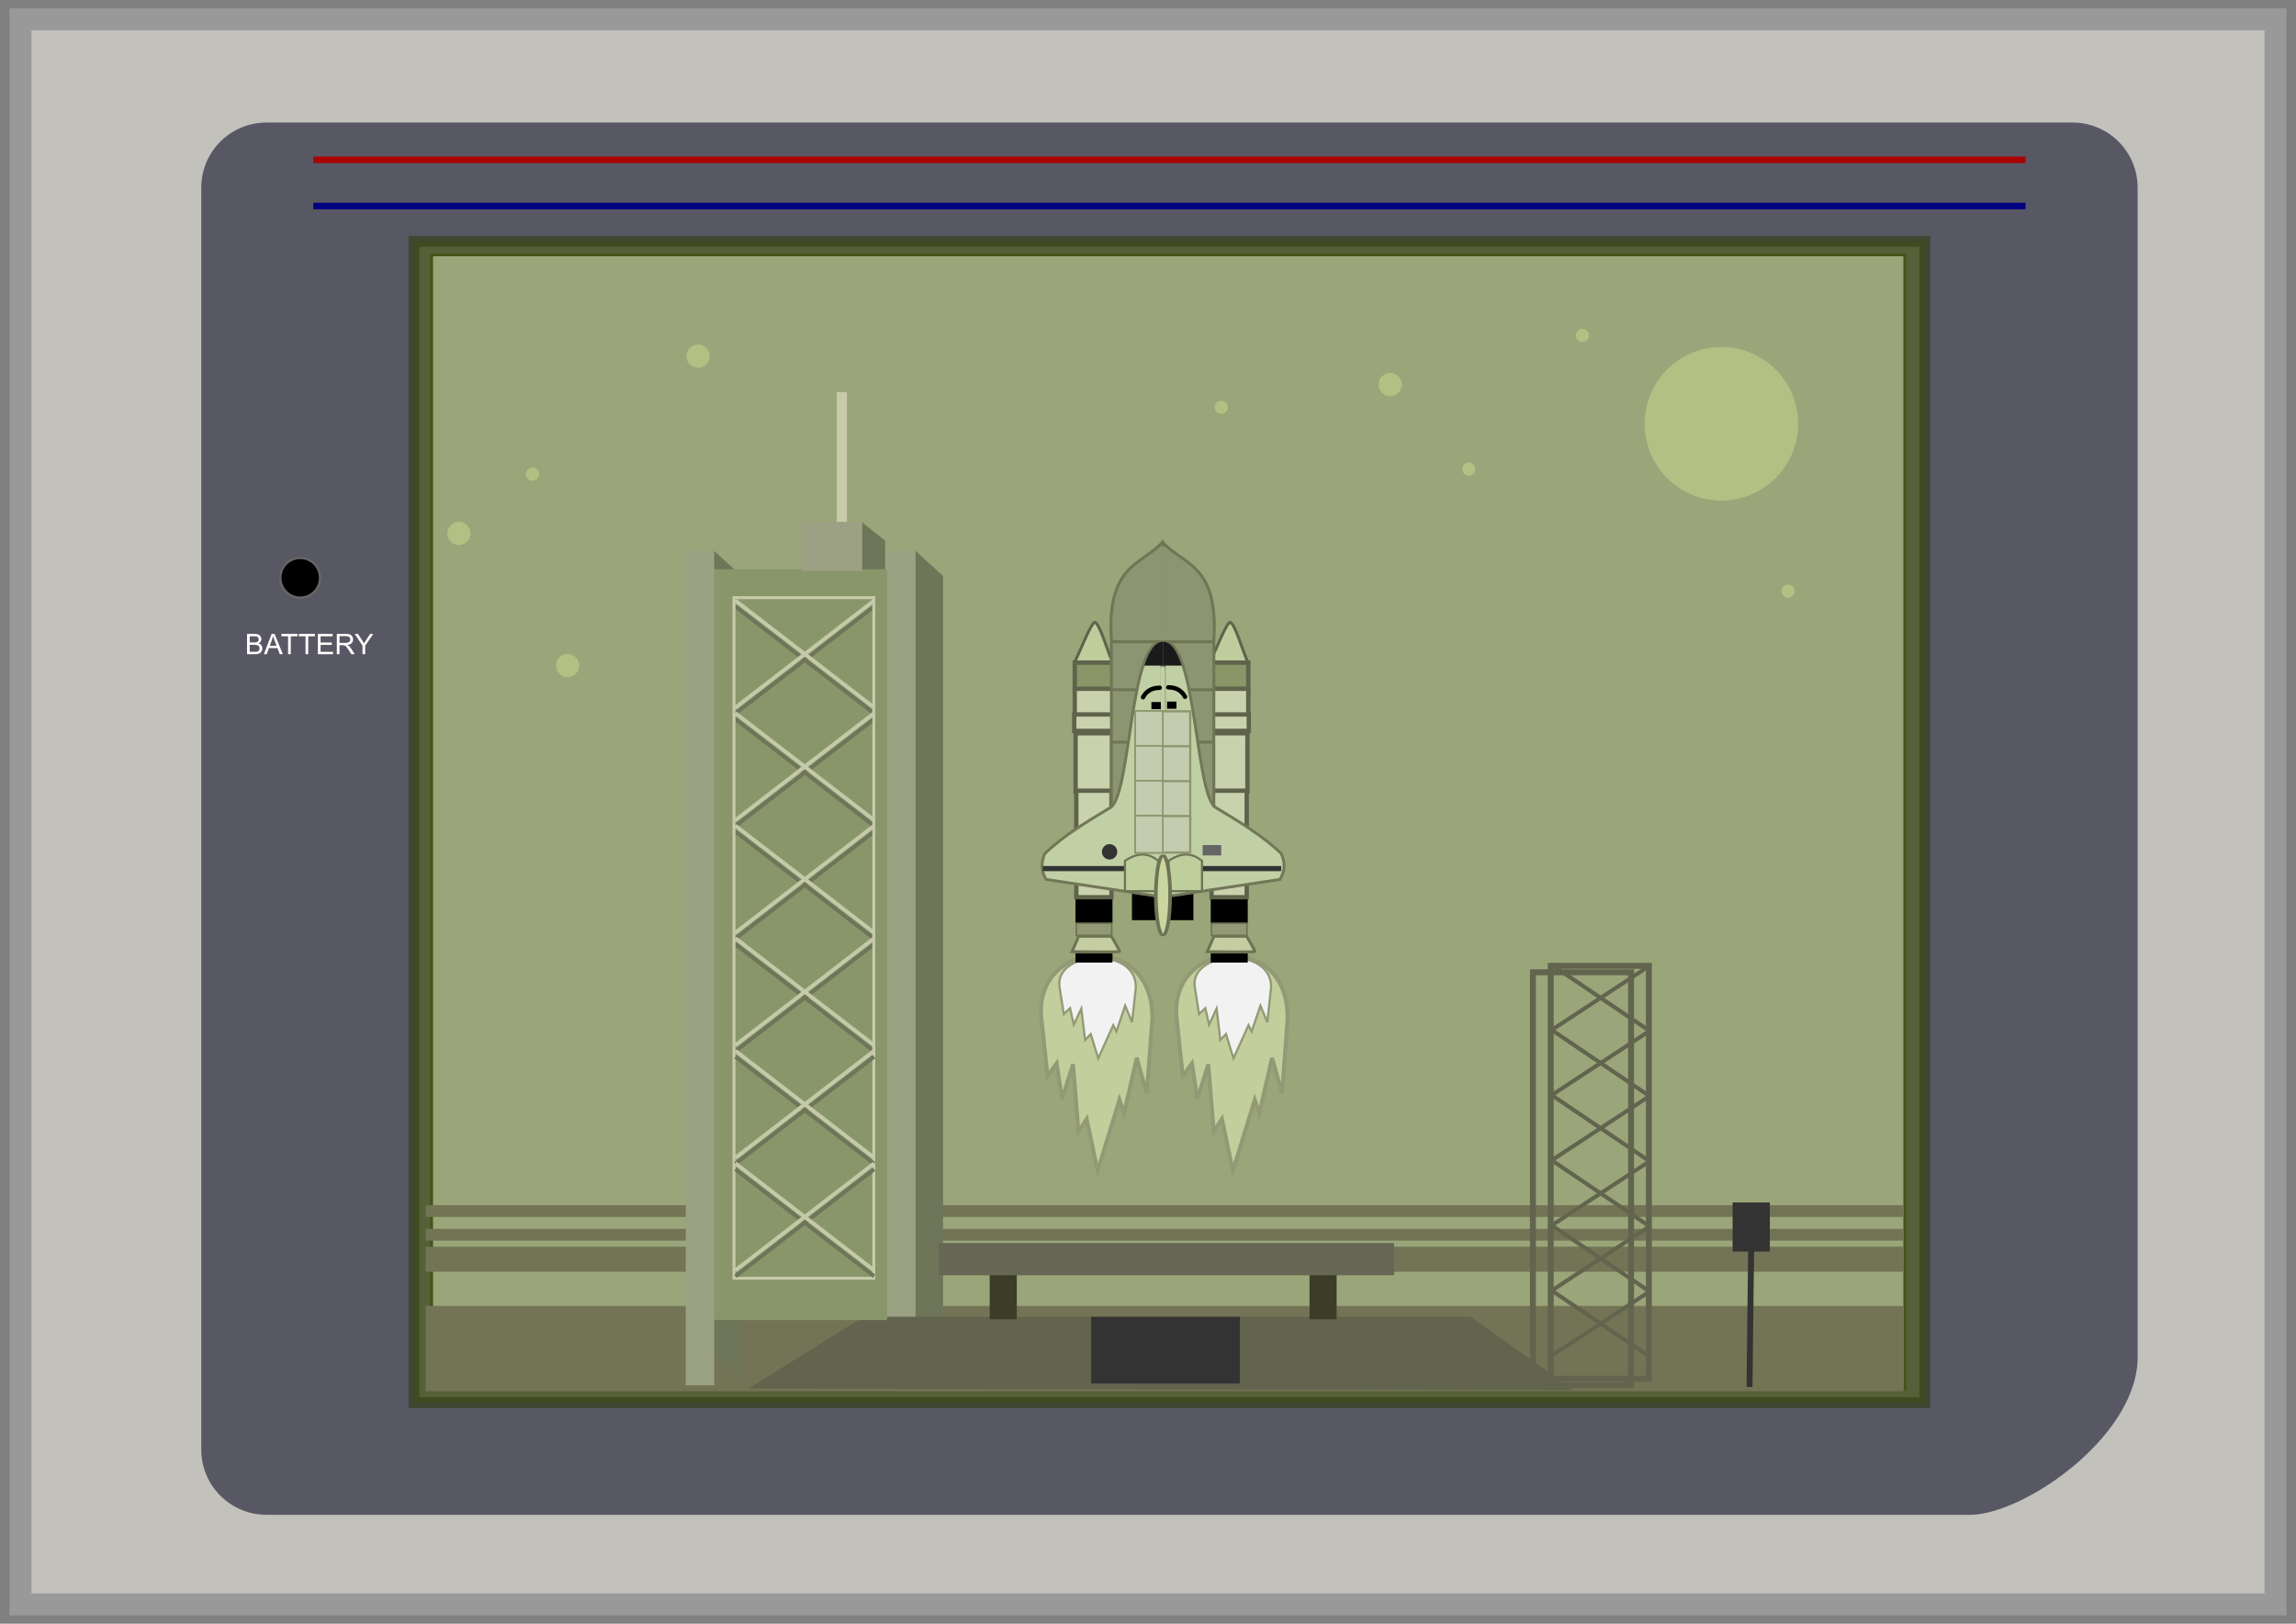 <?xml version="1.0" encoding="UTF-8" standalone="no"?>
<!-- Created with Inkscape (http://www.inkscape.org/) -->

<svg
   xmlns:dc="http://purl.org/dc/elements/1.1/"
   xmlns:cc="http://creativecommons.org/ns#"
   xmlns:rdf="http://www.w3.org/1999/02/22-rdf-syntax-ns#"
   xmlns:svg="http://www.w3.org/2000/svg"
   xmlns="http://www.w3.org/2000/svg"
   xmlns:sodipodi="http://sodipodi.sourceforge.net/DTD/sodipodi-0.dtd"
   xmlns:inkscape="http://www.inkscape.org/namespaces/inkscape"
   width="1052.362"
   height="744.094"
   id="svg2"
   version="1.1"
   inkscape:version="0.48+devel r9772"
   sodipodi:docname="tetris-200.000.svg">
  <rect width="100%" height="100%" fill="#808080" stroke="none"/>
  <defs
     id="defs4" />
  <sodipodi:namedview
     id="base"
     pagecolor="#ffffff"
     bordercolor="#666666"
     borderopacity="1.0"
     inkscape:pageopacity="0.0"
     inkscape:pageshadow="2"
     inkscape:zoom="0.93408906"
     inkscape:cx="526.18109"
     inkscape:cy="372.04724"
     inkscape:document-units="px"
     inkscape:current-layer="layer1"
     showgrid="false"
     inkscape:window-width="1440"
     inkscape:window-height="851"
     inkscape:window-x="0"
     inkscape:window-y="1"
     inkscape:window-maximized="1"
     showguides="false"
     inkscape:guide-bbox="true">
    <sodipodi:guide
       orientation="0,1"
       position="-122.94,754.16"
       id="guide17354" />
    <sodipodi:guide
       orientation="0,1"
       position="-104.037,717.614"
       id="guide17356" />
    <sodipodi:guide
       orientation="0,1"
       position="-84.713,748.139"
       id="guide17358" />
    <sodipodi:guide
       orientation="0,1"
       position="-82.613,727.416"
       id="guide17360" />
    <sodipodi:guide
       orientation="1,0"
       position="-172.367,733.297"
       id="guide17362" />
    <sodipodi:guide
       orientation="1,0"
       position="-44.807,727.416"
       id="guide17364" />
    <sodipodi:guide
       orientation="1,0"
       position="-167.047,748.139"
       id="guide17366" />
    <sodipodi:guide
       orientation="1,0"
       position="-54.189,733.297"
       id="guide17368" />
    <sodipodi:guide
       orientation="0,1"
       position="600.27,913.257"
       id="guide24370" />
    <sodipodi:guide
       orientation="1,0"
       position="-387.549,340.331"
       id="guide3963" />
    <sodipodi:guide
       orientation="1,0"
       position="-410.713,365.276"
       id="guide3965" />
    <sodipodi:guide
       orientation="0,1"
       position="-283.078,384.999"
       id="guide4748" />
    <sodipodi:guide
       orientation="1,0"
       position="-364.232,404.489"
       id="guide4750" />
  </sodipodi:namedview>
  <g
     inkscape:label="Layer 1"
     inkscape:groupmode="layer"
     id="layer1"
     transform="translate(0,-308.268)">
    <g
       id="g5454">
      <rect
         ry="0"
         y="317.114"
         x="9.395"
         height="726.402"
         width="1033.572"
         id="rect32002"
         style="color:#000000;fill:#c2c1bc;fill-opacity:1;stroke:#999999;stroke-width:10.063;stroke-linecap:butt;stroke-linejoin:miter;stroke-miterlimit:4;stroke-opacity:1;stroke-dasharray:none;stroke-dashoffset:0;marker:none;visibility:visible;display:inline;overflow:visible;enable-background:accumulate" />
      <path
         sodipodi:nodetypes="ssssccsss"
         inkscape:connector-curvature="0"
         id="rect22862"
         d="m 122.188,364.424 c -16.582,0 -29.938,13.324 -29.938,29.906 l 0,578.188 c 0,16.582 13.355,29.938 29.938,29.938 l 781.375,0 c 24.898,-0.589 77.373,-36.84 76.219,-73.562 l 0,-534.562 c 0,-16.582 -13.355,-29.906 -29.938,-29.906 z"
         style="color:#000000;fill:#585864;fill-opacity:1;stroke:none;stroke-width:1.035px;marker:none;visibility:visible;display:inline;overflow:visible;enable-background:accumulate" />
      <rect
         y="425.034"
         x="197.804"
         height="519.786"
         width="675.269"
         id="rect20196"
         style="color:#000000;fill:#ffffff;stroke:#313c10;stroke-width:1.347px;stroke-linecap:butt;stroke-linejoin:miter;stroke-miterlimit:4;stroke-opacity:1;stroke-dasharray:none;stroke-dashoffset:0;marker:none;visibility:visible;display:inline;overflow:visible;enable-background:accumulate" />
      <rect
         ry="0"
         y="418.828"
         x="189.758"
         height="532.229"
         width="692.503"
         id="rect22860"
         style="opacity:0.588;color:#000000;fill:#54661c;fill-opacity:1;stroke:#313c10;stroke-width:5;stroke-linecap:butt;stroke-linejoin:miter;stroke-miterlimit:4;stroke-opacity:1;stroke-dasharray:none;stroke-dashoffset:0;marker:none;visibility:visible;display:inline;overflow:visible;enable-background:accumulate" />
      <rect
         y="906.729"
         x="195.13"
         height="39.081"
         width="677.404"
         id="rect16630"
         style="color:#000000;fill:#737455;fill-opacity:1;stroke:none;stroke-width:1px;marker:none;visibility:visible;display:inline;overflow:visible;enable-background:accumulate" />
      <rect
         style="color:#000000;fill:#737455;fill-opacity:1;stroke:none;stroke-width:1px;marker:none;visibility:visible;display:inline;overflow:visible;enable-background:accumulate"
         id="rect16632"
         width="677.404"
         height="11.494"
         x="195.13"
         y="879.582" />
      <rect
         style="color:#000000;fill:#737455;fill-opacity:1;stroke:none;stroke-width:1px;marker:none;visibility:visible;display:inline;overflow:visible;enable-background:accumulate"
         id="rect16636"
         width="677.404"
         height="5.364"
         x="195.13"
         y="860.579" />
      <rect
         y="871.437"
         x="195.13"
         height="5.364"
         width="677.404"
         id="rect16634"
         style="color:#000000;fill:#737455;fill-opacity:1;stroke:none;stroke-width:1px;marker:none;visibility:visible;display:inline;overflow:visible;enable-background:accumulate" />
      <rect
         transform="matrix(0.74,0.672,0,1,0,0)"
         style="color:#000000;fill:#6f7559;fill-opacity:1;stroke:none;stroke-width:1px;marker:none;visibility:visible;display:inline;overflow:visible;enable-background:accumulate"
         id="rect16642"
         width="17.598"
         height="369.016"
         x="566.519"
         y="179.681" />
      <rect
         style="color:#000000;fill:#9ba283;fill-opacity:1;stroke:none;stroke-width:1px;marker:none;visibility:visible;display:inline;overflow:visible;enable-background:accumulate"
         id="rect16640"
         width="13.027"
         height="382.381"
         x="406.621"
         y="560.714" />
      <rect
         y="263.526"
         x="441.955"
         height="369.016"
         width="17.598"
         id="rect16644"
         style="color:#000000;fill:#6f7559;fill-opacity:1;stroke:none;stroke-width:1px;marker:none;visibility:visible;display:inline;overflow:visible;enable-background:accumulate"
         transform="matrix(0.74,0.672,0,1,0,0)" />
      <path
         inkscape:connector-curvature="0"
         id="path16626"
         d="m 343.024,944.628 52.874,-32.951 278.165,0 47.51,33.717 z"
         style="color:#000000;fill:#62644e;fill-opacity:1;stroke:none;stroke-width:1.312px;marker:none;visibility:visible;display:inline;overflow:visible;enable-background:accumulate" />
      <rect
         transform="matrix(0.783,0.623,0,1,0,0)"
         style="color:#000000;fill:#6f7559;fill-opacity:1;stroke:none;stroke-width:1px;marker:none;visibility:visible;display:inline;overflow:visible;enable-background:accumulate"
         id="rect16744"
         width="13.668"
         height="22.513"
         x="504.466"
         y="233.224" />
      <rect
         y="569.143"
         x="325.4"
         height="344.066"
         width="81.227"
         id="rect16646"
         style="color:#000000;fill:#89966a;fill-opacity:1;stroke:none;stroke-width:1px;marker:none;visibility:visible;display:inline;overflow:visible;enable-background:accumulate" />
      <rect
         y="487.96"
         x="383.532"
         height="60.775"
         width="4.659"
         id="rect16746"
         style="color:#000000;fill:#c7cbaa;fill-opacity:1;stroke:none;stroke-width:1px;marker:none;visibility:visible;display:inline;overflow:visible;enable-background:accumulate" />
      <rect
         y="547.397"
         x="367.546"
         height="22.513"
         width="27.587"
         id="rect16742"
         style="color:#000000;fill:#9ca183;fill-opacity:1;stroke:none;stroke-width:1px;marker:none;visibility:visible;display:inline;overflow:visible;enable-background:accumulate" />
      <path
         inkscape:connector-curvature="0"
         id="path16756"
         d="m 801.882,943.862 0.776,-66.703"
         style="color:#000000;fill:none;stroke:#333333;stroke-width:2.715;stroke-linecap:butt;stroke-linejoin:miter;stroke-miterlimit:4;stroke-opacity:1;stroke-dasharray:none;stroke-dashoffset:0;marker:none;visibility:visible;display:inline;overflow:visible;enable-background:accumulate" />
      <rect
         y="890.344"
         x="453.631"
         height="22.493"
         width="12.41"
         id="rect16750"
         style="color:#000000;fill:#3b3d28;fill-opacity:1;stroke:none;stroke-width:1px;marker:none;visibility:visible;display:inline;overflow:visible;enable-background:accumulate" />
      <path
         sodipodi:open="true"
         sodipodi:end="6.2745164"
         sodipodi:start="0"
         transform="matrix(1.484,0,0,1.484,1114.899,246.091)"
         d="m -195.899,172.771 a 23.711,23.711 0 1 1 -8.9e-4,-0.206"
         sodipodi:ry="23.711063"
         sodipodi:rx="23.711063"
         sodipodi:cy="172.77075"
         sodipodi:cx="-219.60962"
         id="path16604"
         style="color:#000000;fill:#b4bf83;fill-opacity:1;stroke:none;stroke-width:1;marker:none;visibility:visible;display:inline;overflow:visible;enable-background:accumulate"
         sodipodi:type="arc" />
      <path
         sodipodi:type="arc"
         style="color:#000000;fill:#b4bf83;fill-opacity:1;stroke:none;stroke-width:1;marker:none;visibility:visible;display:inline;overflow:visible;enable-background:accumulate"
         id="path16608"
         sodipodi:cx="-219.60962"
         sodipodi:cy="172.77075"
         sodipodi:rx="23.711063"
         sodipodi:ry="23.711063"
         d="m -195.899,172.771 a 23.711,23.711 0 1 1 -8.9e-4,-0.206"
         transform="matrix(0.127,0,0,0.127,847.462,557.232)"
         sodipodi:start="0"
         sodipodi:end="6.2745164"
         sodipodi:open="true" />
      <path
         sodipodi:open="true"
         sodipodi:end="6.2745164"
         sodipodi:start="0"
         transform="matrix(0.127,0,0,0.127,753.208,439.989)"
         d="m -195.899,172.771 a 23.711,23.711 0 1 1 -8.9e-4,-0.206"
         sodipodi:ry="23.711063"
         sodipodi:rx="23.711063"
         sodipodi:cy="172.77075"
         sodipodi:cx="-219.60962"
         id="path16610"
         style="color:#000000;fill:#b4bf83;fill-opacity:1;stroke:none;stroke-width:1;marker:none;visibility:visible;display:inline;overflow:visible;enable-background:accumulate"
         sodipodi:type="arc" />
      <path
         sodipodi:type="arc"
         style="color:#000000;fill:#b4bf83;fill-opacity:1;stroke:none;stroke-width:1;marker:none;visibility:visible;display:inline;overflow:visible;enable-background:accumulate"
         id="path16612"
         sodipodi:cx="-219.60962"
         sodipodi:cy="172.77075"
         sodipodi:rx="23.711063"
         sodipodi:ry="23.711063"
         d="m -195.899,172.771 a 23.711,23.711 0 1 1 -8.9e-4,-0.206"
         transform="matrix(0.127,0,0,0.127,701.1,501.293)"
         sodipodi:start="0"
         sodipodi:end="6.2745164"
         sodipodi:open="true" />
      <path
         sodipodi:open="true"
         sodipodi:end="6.2745164"
         sodipodi:start="0"
         transform="matrix(0.224,0,0,0.224,686.376,445.811)"
         d="m -195.899,172.771 a 23.711,23.711 0 1 1 -8.9e-4,-0.206"
         sodipodi:ry="23.711063"
         sodipodi:rx="23.711063"
         sodipodi:cy="172.77075"
         sodipodi:cx="-219.60962"
         id="path16614"
         style="color:#000000;fill:#b4bf83;fill-opacity:1;stroke:none;stroke-width:1;marker:none;visibility:visible;display:inline;overflow:visible;enable-background:accumulate"
         sodipodi:type="arc" />
      <path
         sodipodi:open="true"
         sodipodi:end="6.2745164"
         sodipodi:start="0"
         transform="matrix(0.127,0,0,0.127,587.689,472.94)"
         d="m -195.899,172.771 a 23.711,23.711 0 1 1 -8.9e-4,-0.206"
         sodipodi:ry="23.711063"
         sodipodi:rx="23.711063"
         sodipodi:cy="172.77075"
         sodipodi:cx="-219.60962"
         id="path16616"
         style="color:#000000;fill:#b4bf83;fill-opacity:1;stroke:none;stroke-width:1;marker:none;visibility:visible;display:inline;overflow:visible;enable-background:accumulate"
         sodipodi:type="arc" />
      <path
         sodipodi:type="arc"
         style="color:#000000;fill:#b4bf83;fill-opacity:1;stroke:none;stroke-width:1;marker:none;visibility:visible;display:inline;overflow:visible;enable-background:accumulate"
         id="path16618"
         sodipodi:cx="-219.60962"
         sodipodi:cy="172.77075"
         sodipodi:rx="23.711063"
         sodipodi:ry="23.711063"
         d="m -195.899,172.771 a 23.711,23.711 0 1 1 -8.9e-4,-0.206"
         transform="matrix(0.127,0,0,0.127,271.976,503.592)"
         sodipodi:start="0"
         sodipodi:end="6.2745164"
         sodipodi:open="true" />
      <path
         sodipodi:type="arc"
         style="color:#000000;fill:#b4bf83;fill-opacity:1;stroke:none;stroke-width:1;marker:none;visibility:visible;display:inline;overflow:visible;enable-background:accumulate"
         id="path16620"
         sodipodi:cx="-219.60962"
         sodipodi:cy="172.77075"
         sodipodi:rx="23.711063"
         sodipodi:ry="23.711063"
         d="m -195.899,172.771 a 23.711,23.711 0 1 1 -8.9e-4,-0.206"
         transform="matrix(0.224,0,0,0.224,369.131,432.784)"
         sodipodi:start="0"
         sodipodi:end="6.2745164"
         sodipodi:open="true" />
      <path
         sodipodi:open="true"
         sodipodi:end="6.2745164"
         sodipodi:start="0"
         transform="matrix(0.224,0,0,0.224,309.36,574.549)"
         d="m -195.899,172.771 a 23.711,23.711 0 1 1 -8.9e-4,-0.206"
         sodipodi:ry="23.711063"
         sodipodi:rx="23.711063"
         sodipodi:cy="172.77075"
         sodipodi:cx="-219.60962"
         id="path16622"
         style="color:#000000;fill:#b4bf83;fill-opacity:1;stroke:none;stroke-width:1;marker:none;visibility:visible;display:inline;overflow:visible;enable-background:accumulate"
         sodipodi:type="arc" />
      <path
         sodipodi:type="arc"
         style="color:#000000;fill:#b4bf83;fill-opacity:1;stroke:none;stroke-width:1;marker:none;visibility:visible;display:inline;overflow:visible;enable-background:accumulate"
         id="path16624"
         sodipodi:cx="-219.60962"
         sodipodi:cy="172.77075"
         sodipodi:rx="23.711063"
         sodipodi:ry="23.711063"
         d="m -195.899,172.771 a 23.711,23.711 0 1 1 -8.9e-4,-0.206"
         transform="matrix(0.224,0,0,0.224,259.551,514.012)"
         sodipodi:start="0"
         sodipodi:end="6.2745164"
         sodipodi:open="true" />
      <rect
         y="911.703"
         x="500.141"
         height="30.6"
         width="68.148"
         id="rect16628"
         style="color:#000000;fill:#333333;stroke:none;stroke-width:1.038px;marker:none;visibility:visible;display:inline;overflow:visible;enable-background:accumulate" />
      <rect
         y="560.714"
         x="314.321"
         height="382.381"
         width="13.027"
         id="rect16638"
         style="color:#000000;fill:#9ba283;fill-opacity:1;stroke:none;stroke-width:1px;marker:none;visibility:visible;display:inline;overflow:visible;enable-background:accumulate" />
      <g
         transform="matrix(1.357,0,0,1.357,1005.869,-165.79)"
         id="g16664">
        <g
           id="g16658"
           style="stroke:#6f7559;stroke-opacity:1"
           transform="translate(0,2)">
          <path
             style="color:#000000;fill:none;stroke:#6f7559;stroke-width:1.312px;stroke-linecap:butt;stroke-linejoin:miter;stroke-miterlimit:4;stroke-opacity:1;stroke-dasharray:none;stroke-dashoffset:0;marker:none;visibility:visible;display:inline;overflow:visible;enable-background:accumulate"
             d="m -492.851,280.035 46.858,-36.131"
             id="path16660"
             inkscape:connector-curvature="0"
             transform="translate(0,308.268)" />
          <path
             inkscape:connector-curvature="0"
             id="path16662"
             d="m -492.851,552.172 46.858,36.131"
             style="color:#000000;fill:none;stroke:#6f7559;stroke-width:1.312px;stroke-linecap:butt;stroke-linejoin:miter;stroke-miterlimit:4;stroke-opacity:1;stroke-dasharray:none;stroke-dashoffset:0;marker:none;visibility:visible;display:inline;overflow:visible;enable-background:accumulate" />
        </g>
        <g
           id="g16654">
          <path
             transform="translate(0,308.268)"
             inkscape:connector-curvature="0"
             id="path16650"
             d="m -492.851,280.035 46.858,-36.131"
             style="color:#000000;fill:none;stroke:#c4c9a7;stroke-width:1.312px;stroke-linecap:butt;stroke-linejoin:miter;stroke-miterlimit:4;stroke-opacity:1;stroke-dasharray:none;stroke-dashoffset:0;marker:none;visibility:visible;display:inline;overflow:visible;enable-background:accumulate" />
          <path
             style="color:#000000;fill:none;stroke:#c4c9a7;stroke-width:1.312px;stroke-linecap:butt;stroke-linejoin:miter;stroke-miterlimit:4;stroke-opacity:1;stroke-dasharray:none;stroke-dashoffset:0;marker:none;visibility:visible;display:inline;overflow:visible;enable-background:accumulate"
             d="m -492.851,552.172 46.858,36.131"
             id="path16652"
             inkscape:connector-curvature="0" />
        </g>
      </g>
      <g
         transform="matrix(1.357,0,0,1.357,1005.869,-114.211)"
         id="g16672">
        <g
           transform="translate(0,2)"
           style="stroke:#6f7559;stroke-opacity:1"
           id="g16674">
          <path
             transform="translate(0,308.268)"
             inkscape:connector-curvature="0"
             id="path16676"
             d="m -492.851,280.035 46.858,-36.131"
             style="color:#000000;fill:none;stroke:#6f7559;stroke-width:1.312px;stroke-linecap:butt;stroke-linejoin:miter;stroke-miterlimit:4;stroke-opacity:1;stroke-dasharray:none;stroke-dashoffset:0;marker:none;visibility:visible;display:inline;overflow:visible;enable-background:accumulate" />
          <path
             style="color:#000000;fill:none;stroke:#6f7559;stroke-width:1.312px;stroke-linecap:butt;stroke-linejoin:miter;stroke-miterlimit:4;stroke-opacity:1;stroke-dasharray:none;stroke-dashoffset:0;marker:none;visibility:visible;display:inline;overflow:visible;enable-background:accumulate"
             d="m -492.851,552.172 46.858,36.131"
             id="path16678"
             inkscape:connector-curvature="0" />
        </g>
        <g
           id="g16680">
          <path
             style="color:#000000;fill:none;stroke:#c4c9a7;stroke-width:1.312px;stroke-linecap:butt;stroke-linejoin:miter;stroke-miterlimit:4;stroke-opacity:1;stroke-dasharray:none;stroke-dashoffset:0;marker:none;visibility:visible;display:inline;overflow:visible;enable-background:accumulate"
             d="m -492.851,280.035 46.858,-36.131"
             id="path16682"
             inkscape:connector-curvature="0"
             transform="translate(0,308.268)" />
          <path
             inkscape:connector-curvature="0"
             id="path16684"
             d="m -492.851,552.172 46.858,36.131"
             style="color:#000000;fill:none;stroke:#c4c9a7;stroke-width:1.312px;stroke-linecap:butt;stroke-linejoin:miter;stroke-miterlimit:4;stroke-opacity:1;stroke-dasharray:none;stroke-dashoffset:0;marker:none;visibility:visible;display:inline;overflow:visible;enable-background:accumulate" />
        </g>
      </g>
      <g
         id="g16686"
         transform="matrix(1.357,0,0,1.357,1005.869,-62.631)">
        <g
           id="g16688"
           style="stroke:#6f7559;stroke-opacity:1"
           transform="translate(0,2)">
          <path
             style="color:#000000;fill:none;stroke:#6f7559;stroke-width:1.312px;stroke-linecap:butt;stroke-linejoin:miter;stroke-miterlimit:4;stroke-opacity:1;stroke-dasharray:none;stroke-dashoffset:0;marker:none;visibility:visible;display:inline;overflow:visible;enable-background:accumulate"
             d="m -492.851,280.035 46.858,-36.131"
             id="path16690"
             inkscape:connector-curvature="0"
             transform="translate(0,308.268)" />
          <path
             inkscape:connector-curvature="0"
             id="path16692"
             d="m -492.851,552.172 46.858,36.131"
             style="color:#000000;fill:none;stroke:#6f7559;stroke-width:1.312px;stroke-linecap:butt;stroke-linejoin:miter;stroke-miterlimit:4;stroke-opacity:1;stroke-dasharray:none;stroke-dashoffset:0;marker:none;visibility:visible;display:inline;overflow:visible;enable-background:accumulate" />
        </g>
        <g
           id="g16694">
          <path
             transform="translate(0,308.268)"
             inkscape:connector-curvature="0"
             id="path16696"
             d="m -492.851,280.035 46.858,-36.131"
             style="color:#000000;fill:none;stroke:#c4c9a7;stroke-width:1.312px;stroke-linecap:butt;stroke-linejoin:miter;stroke-miterlimit:4;stroke-opacity:1;stroke-dasharray:none;stroke-dashoffset:0;marker:none;visibility:visible;display:inline;overflow:visible;enable-background:accumulate" />
          <path
             style="color:#000000;fill:none;stroke:#c4c9a7;stroke-width:1.312px;stroke-linecap:butt;stroke-linejoin:miter;stroke-miterlimit:4;stroke-opacity:1;stroke-dasharray:none;stroke-dashoffset:0;marker:none;visibility:visible;display:inline;overflow:visible;enable-background:accumulate"
             d="m -492.851,552.172 46.858,36.131"
             id="path16698"
             inkscape:connector-curvature="0" />
        </g>
      </g>
      <g
         transform="matrix(1.357,0,0,1.357,1005.869,-11.052)"
         id="g16700">
        <g
           transform="translate(0,2)"
           style="stroke:#6f7559;stroke-opacity:1"
           id="g16702">
          <path
             transform="translate(0,308.268)"
             inkscape:connector-curvature="0"
             id="path16704"
             d="m -492.851,280.035 46.858,-36.131"
             style="color:#000000;fill:none;stroke:#6f7559;stroke-width:1.312px;stroke-linecap:butt;stroke-linejoin:miter;stroke-miterlimit:4;stroke-opacity:1;stroke-dasharray:none;stroke-dashoffset:0;marker:none;visibility:visible;display:inline;overflow:visible;enable-background:accumulate" />
          <path
             style="color:#000000;fill:none;stroke:#6f7559;stroke-width:1.312px;stroke-linecap:butt;stroke-linejoin:miter;stroke-miterlimit:4;stroke-opacity:1;stroke-dasharray:none;stroke-dashoffset:0;marker:none;visibility:visible;display:inline;overflow:visible;enable-background:accumulate"
             d="m -492.851,552.172 46.858,36.131"
             id="path16706"
             inkscape:connector-curvature="0" />
        </g>
        <g
           id="g16708">
          <path
             style="color:#000000;fill:none;stroke:#c4c9a7;stroke-width:1.312px;stroke-linecap:butt;stroke-linejoin:miter;stroke-miterlimit:4;stroke-opacity:1;stroke-dasharray:none;stroke-dashoffset:0;marker:none;visibility:visible;display:inline;overflow:visible;enable-background:accumulate"
             d="m -492.851,280.035 46.858,-36.131"
             id="path16710"
             inkscape:connector-curvature="0"
             transform="translate(0,308.268)" />
          <path
             inkscape:connector-curvature="0"
             id="path16712"
             d="m -492.851,552.172 46.858,36.131"
             style="color:#000000;fill:none;stroke:#c4c9a7;stroke-width:1.312px;stroke-linecap:butt;stroke-linejoin:miter;stroke-miterlimit:4;stroke-opacity:1;stroke-dasharray:none;stroke-dashoffset:0;marker:none;visibility:visible;display:inline;overflow:visible;enable-background:accumulate" />
        </g>
      </g>
      <rect
         y="582.165"
         x="336.419"
         height="311.893"
         width="64.083"
         id="rect16648"
         style="color:#000000;fill:none;stroke:#c7cbaa;stroke-width:1.346px;stroke-linecap:butt;stroke-linejoin:miter;stroke-miterlimit:4;stroke-opacity:1;stroke-dasharray:none;stroke-dashoffset:0;marker:none;visibility:visible;display:inline;overflow:visible;enable-background:accumulate" />
      <g
         id="g16714"
         transform="matrix(1.357,0,0,1.357,1005.869,40.528)">
        <g
           id="g16716"
           style="stroke:#6f7559;stroke-opacity:1"
           transform="translate(0,2)">
          <path
             style="color:#000000;fill:none;stroke:#6f7559;stroke-width:1.312px;stroke-linecap:butt;stroke-linejoin:miter;stroke-miterlimit:4;stroke-opacity:1;stroke-dasharray:none;stroke-dashoffset:0;marker:none;visibility:visible;display:inline;overflow:visible;enable-background:accumulate"
             d="m -492.851,280.035 46.858,-36.131"
             id="path16718"
             inkscape:connector-curvature="0"
             transform="translate(0,308.268)" />
          <path
             inkscape:connector-curvature="0"
             id="path16720"
             d="m -492.851,552.172 46.858,36.131"
             style="color:#000000;fill:none;stroke:#6f7559;stroke-width:1.312px;stroke-linecap:butt;stroke-linejoin:miter;stroke-miterlimit:4;stroke-opacity:1;stroke-dasharray:none;stroke-dashoffset:0;marker:none;visibility:visible;display:inline;overflow:visible;enable-background:accumulate" />
        </g>
        <g
           id="g16722">
          <path
             transform="translate(0,308.268)"
             inkscape:connector-curvature="0"
             id="path16724"
             d="m -492.851,280.035 46.858,-36.131"
             style="color:#000000;fill:none;stroke:#c4c9a7;stroke-width:1.312px;stroke-linecap:butt;stroke-linejoin:miter;stroke-miterlimit:4;stroke-opacity:1;stroke-dasharray:none;stroke-dashoffset:0;marker:none;visibility:visible;display:inline;overflow:visible;enable-background:accumulate" />
          <path
             style="color:#000000;fill:none;stroke:#c4c9a7;stroke-width:1.312px;stroke-linecap:butt;stroke-linejoin:miter;stroke-miterlimit:4;stroke-opacity:1;stroke-dasharray:none;stroke-dashoffset:0;marker:none;visibility:visible;display:inline;overflow:visible;enable-background:accumulate"
             d="m -492.851,552.172 46.858,36.131"
             id="path16726"
             inkscape:connector-curvature="0" />
        </g>
      </g>
      <g
         transform="matrix(1.357,0,0,1.357,1005.869,92.107)"
         id="g16728">
        <g
           transform="translate(0,2)"
           style="stroke:#6f7559;stroke-opacity:1"
           id="g16730">
          <path
             transform="translate(0,308.268)"
             inkscape:connector-curvature="0"
             id="path16732"
             d="m -492.851,280.035 46.858,-36.131"
             style="color:#000000;fill:none;stroke:#6f7559;stroke-width:1.312px;stroke-linecap:butt;stroke-linejoin:miter;stroke-miterlimit:4;stroke-opacity:1;stroke-dasharray:none;stroke-dashoffset:0;marker:none;visibility:visible;display:inline;overflow:visible;enable-background:accumulate" />
          <path
             style="color:#000000;fill:none;stroke:#6f7559;stroke-width:1.312px;stroke-linecap:butt;stroke-linejoin:miter;stroke-miterlimit:4;stroke-opacity:1;stroke-dasharray:none;stroke-dashoffset:0;marker:none;visibility:visible;display:inline;overflow:visible;enable-background:accumulate"
             d="m -492.851,552.172 46.858,36.131"
             id="path16734"
             inkscape:connector-curvature="0" />
        </g>
        <g
           id="g16736">
          <path
             style="color:#000000;fill:none;stroke:#c4c9a7;stroke-width:1.312px;stroke-linecap:butt;stroke-linejoin:miter;stroke-miterlimit:4;stroke-opacity:1;stroke-dasharray:none;stroke-dashoffset:0;marker:none;visibility:visible;display:inline;overflow:visible;enable-background:accumulate"
             d="m -492.851,280.035 46.858,-36.131"
             id="path16738"
             inkscape:connector-curvature="0"
             transform="translate(0,308.268)" />
          <path
             inkscape:connector-curvature="0"
             id="path16740"
             d="m -492.851,552.172 46.858,36.131"
             style="color:#000000;fill:none;stroke:#c4c9a7;stroke-width:1.312px;stroke-linecap:butt;stroke-linejoin:miter;stroke-miterlimit:4;stroke-opacity:1;stroke-dasharray:none;stroke-dashoffset:0;marker:none;visibility:visible;display:inline;overflow:visible;enable-background:accumulate" />
        </g>
      </g>
      <rect
         style="color:#000000;fill:#3b3d28;fill-opacity:1;stroke:none;stroke-width:1px;marker:none;visibility:visible;display:inline;overflow:visible;enable-background:accumulate"
         id="rect16752"
         width="12.41"
         height="22.493"
         x="600.225"
         y="890.344" />
      <rect
         y="877.935"
         x="430.362"
         height="14.737"
         width="208.64"
         id="rect16748"
         style="color:#000000;fill:#666755;fill-opacity:1;stroke:none;stroke-width:1px;marker:none;visibility:visible;display:inline;overflow:visible;enable-background:accumulate" />
      <rect
         y="859.32"
         x="794.129"
         height="22.493"
         width="17.064"
         id="rect16754"
         style="color:#000000;fill:#333333;fill-opacity:1;stroke:none;stroke-width:1px;marker:none;visibility:visible;display:inline;overflow:visible;enable-background:accumulate" />
      <rect
         y="753.836"
         x="702.603"
         height="189.25"
         width="44.986"
         id="rect17526"
         style="color:#000000;fill:none;stroke:#62644e;stroke-width:2.715;stroke-linecap:butt;stroke-linejoin:miter;stroke-miterlimit:4;stroke-opacity:1;stroke-dasharray:none;stroke-dashoffset:0;marker:none;visibility:visible;display:inline;overflow:visible;enable-background:accumulate" />
      <g
         transform="matrix(1.357,0,0,1.357,823.983,-168.505)"
         id="g17568">
        <rect
           y="677.513"
           x="-83.424"
           height="139.426"
           width="33.142"
           id="rect17528"
           style="color:#000000;fill:none;stroke:#62644e;stroke-width:2;stroke-linecap:butt;stroke-linejoin:miter;stroke-miterlimit:4;stroke-opacity:1;stroke-dasharray:none;stroke-dashoffset:0;marker:none;visibility:visible;display:inline;overflow:visible;enable-background:accumulate" />
        <g
           id="g17534">
          <path
             inkscape:connector-curvature="0"
             id="path17530"
             d="m -83.401,676.967 32.577,22.009"
             style="color:#000000;fill:none;stroke:#62644e;stroke-width:1.363px;stroke-linecap:butt;stroke-linejoin:miter;stroke-miterlimit:4;stroke-opacity:1;stroke-dasharray:none;stroke-dashoffset:0;marker:none;visibility:visible;display:inline;overflow:visible;enable-background:accumulate" />
          <path
             style="color:#000000;fill:none;stroke:#62644e;stroke-width:1.352px;stroke-linecap:butt;stroke-linejoin:miter;stroke-miterlimit:4;stroke-opacity:1;stroke-dasharray:none;stroke-dashoffset:0;marker:none;visibility:visible;display:inline;overflow:visible;enable-background:accumulate"
             d="m -83.336,699.335 32.8,-21.526"
             id="path17532"
             inkscape:connector-curvature="0" />
        </g>
        <g
           id="g17538"
           transform="translate(0,22)">
          <path
             style="color:#000000;fill:none;stroke:#62644e;stroke-width:1.363px;stroke-linecap:butt;stroke-linejoin:miter;stroke-miterlimit:4;stroke-opacity:1;stroke-dasharray:none;stroke-dashoffset:0;marker:none;visibility:visible;display:inline;overflow:visible;enable-background:accumulate"
             d="m -83.401,676.967 32.577,22.009"
             id="path17540"
             inkscape:connector-curvature="0" />
          <path
             inkscape:connector-curvature="0"
             id="path17542"
             d="m -83.336,699.335 32.8,-21.526"
             style="color:#000000;fill:none;stroke:#62644e;stroke-width:1.352px;stroke-linecap:butt;stroke-linejoin:miter;stroke-miterlimit:4;stroke-opacity:1;stroke-dasharray:none;stroke-dashoffset:0;marker:none;visibility:visible;display:inline;overflow:visible;enable-background:accumulate" />
        </g>
        <g
           transform="translate(0,44)"
           id="g17544">
          <path
             inkscape:connector-curvature="0"
             id="path17546"
             d="m -83.401,676.967 32.577,22.009"
             style="color:#000000;fill:none;stroke:#62644e;stroke-width:1.363px;stroke-linecap:butt;stroke-linejoin:miter;stroke-miterlimit:4;stroke-opacity:1;stroke-dasharray:none;stroke-dashoffset:0;marker:none;visibility:visible;display:inline;overflow:visible;enable-background:accumulate" />
          <path
             style="color:#000000;fill:none;stroke:#62644e;stroke-width:1.352px;stroke-linecap:butt;stroke-linejoin:miter;stroke-miterlimit:4;stroke-opacity:1;stroke-dasharray:none;stroke-dashoffset:0;marker:none;visibility:visible;display:inline;overflow:visible;enable-background:accumulate"
             d="m -83.336,699.335 32.8,-21.526"
             id="path17548"
             inkscape:connector-curvature="0" />
        </g>
        <g
           id="g17550"
           transform="translate(0,66)">
          <path
             style="color:#000000;fill:none;stroke:#62644e;stroke-width:1.363px;stroke-linecap:butt;stroke-linejoin:miter;stroke-miterlimit:4;stroke-opacity:1;stroke-dasharray:none;stroke-dashoffset:0;marker:none;visibility:visible;display:inline;overflow:visible;enable-background:accumulate"
             d="m -83.401,676.967 32.577,22.009"
             id="path17552"
             inkscape:connector-curvature="0" />
          <path
             inkscape:connector-curvature="0"
             id="path17554"
             d="m -83.336,699.335 32.8,-21.526"
             style="color:#000000;fill:none;stroke:#62644e;stroke-width:1.352px;stroke-linecap:butt;stroke-linejoin:miter;stroke-miterlimit:4;stroke-opacity:1;stroke-dasharray:none;stroke-dashoffset:0;marker:none;visibility:visible;display:inline;overflow:visible;enable-background:accumulate" />
        </g>
        <g
           transform="translate(0,88)"
           id="g17556">
          <path
             inkscape:connector-curvature="0"
             id="path17558"
             d="m -83.401,676.967 32.577,22.009"
             style="color:#000000;fill:none;stroke:#62644e;stroke-width:1.363px;stroke-linecap:butt;stroke-linejoin:miter;stroke-miterlimit:4;stroke-opacity:1;stroke-dasharray:none;stroke-dashoffset:0;marker:none;visibility:visible;display:inline;overflow:visible;enable-background:accumulate" />
          <path
             style="color:#000000;fill:none;stroke:#62644e;stroke-width:1.352px;stroke-linecap:butt;stroke-linejoin:miter;stroke-miterlimit:4;stroke-opacity:1;stroke-dasharray:none;stroke-dashoffset:0;marker:none;visibility:visible;display:inline;overflow:visible;enable-background:accumulate"
             d="m -83.336,699.335 32.8,-21.526"
             id="path17560"
             inkscape:connector-curvature="0" />
        </g>
        <g
           id="g17562"
           transform="translate(0,110)">
          <path
             style="color:#000000;fill:none;stroke:#62644e;stroke-width:1.363px;stroke-linecap:butt;stroke-linejoin:miter;stroke-miterlimit:4;stroke-opacity:1;stroke-dasharray:none;stroke-dashoffset:0;marker:none;visibility:visible;display:inline;overflow:visible;enable-background:accumulate"
             d="m -83.401,676.967 32.577,22.009"
             id="path17564"
             inkscape:connector-curvature="0" />
          <path
             inkscape:connector-curvature="0"
             id="path17566"
             d="m -83.336,699.335 32.8,-21.526"
             style="color:#000000;fill:none;stroke:#62644e;stroke-width:1.352px;stroke-linecap:butt;stroke-linejoin:miter;stroke-miterlimit:4;stroke-opacity:1;stroke-dasharray:none;stroke-dashoffset:0;marker:none;visibility:visible;display:inline;overflow:visible;enable-background:accumulate" />
        </g>
      </g>
      <g
         transform="translate(-32,30)"
         id="g5444">
        <path
           style="color:#000000;fill:#c2ce9c;fill-opacity:1;stroke:#939975;stroke-width:1.781px;stroke-linecap:butt;stroke-linejoin:miter;stroke-miterlimit:4;stroke-opacity:1;stroke-dasharray:none;stroke-dashoffset:0;marker:none;visibility:visible;display:inline;overflow:visible;enable-background:accumulate"
           d="m 512.136,771.411 4.174,-5.843 2.504,16.277 5.008,-15.86 2.504,30.884 3.756,-5.843 5.008,23.789 10.017,-32.554 2.087,6.26 5.843,-25.459 4.591,16.277 2.504,-33.806 c 0.959,-40.894 -53.44,-36.804 -50.918,-1.669 z"
           id="path17615"
           inkscape:connector-curvature="0"
           sodipodi:nodetypes="cccccccccccccc" />
        <path
           sodipodi:nodetypes="cccccccccccccc"
           inkscape:connector-curvature="0"
           id="path17617"
           d="m 519.576,743.008 2.871,-2.727 1.723,7.598 3.445,-7.403 1.723,14.417 2.584,-2.727 3.445,11.105 6.89,-15.196 1.435,2.922 4.019,-11.884 3.158,7.598 1.723,-15.78 c 0.66,-19.089 -36.761,-17.18 -35.025,-0.779 z"
           style="color:#000000;fill:#f2f2f2;fill-opacity:1;stroke:#939975;stroke-width:1.009px;stroke-linecap:butt;stroke-linejoin:miter;stroke-miterlimit:4;stroke-opacity:1;stroke-dasharray:none;stroke-dashoffset:0;marker:none;visibility:visible;display:inline;overflow:visible;enable-background:accumulate" />
      </g>
      <path
         transform="translate(96.769,166.322)"
         sodipodi:open="true"
         sodipodi:end="6.2745164"
         sodipodi:start="0"
         d="m 49.896,406.732 a 9.072,9.072 0 1 1 -3.4e-4,-0.079"
         sodipodi:ry="9.0720882"
         sodipodi:rx="9.0720882"
         sodipodi:cy="406.73193"
         sodipodi:cx="40.824394"
         id="path24364"
         style="color:#000000;fill:#000000;stroke:#666666;stroke-width:1;stroke-linecap:round;stroke-linejoin:round;stroke-miterlimit:4;stroke-opacity:1;stroke-dasharray:none;stroke-dashoffset:0;marker:none;visibility:visible;display:inline;overflow:visible;enable-background:accumulate"
         sodipodi:type="arc" />
      <path
         d="m 113.223,608.075 0,-9.308 3.492,0 c 0.711,1e-5 1.28,0.095 1.708,0.286 0.432,0.186 0.768,0.476 1.009,0.87 0.245,0.389 0.368,0.798 0.368,1.225 -10e-6,0.398 -0.108,0.772 -0.324,1.124 -0.216,0.351 -0.542,0.635 -0.978,0.851 0.563,0.165 0.995,0.447 1.295,0.844 0.305,0.398 0.457,0.868 0.457,1.409 -1e-5,0.436 -0.093,0.842 -0.279,1.219 -0.182,0.372 -0.408,0.66 -0.679,0.863 -0.271,0.203 -0.612,0.358 -1.022,0.463 -0.406,0.102 -0.906,0.152 -1.498,0.152 l -3.549,0 m 1.232,-5.397 2.013,0 c 0.546,0 0.938,-0.036 1.175,-0.108 0.313,-0.093 0.548,-0.248 0.705,-0.463 0.161,-0.216 0.241,-0.487 0.241,-0.813 0,-0.309 -0.074,-0.58 -0.222,-0.813 -0.148,-0.237 -0.36,-0.398 -0.635,-0.483 -0.275,-0.089 -0.747,-0.133 -1.416,-0.133 l -1.86,0 0,2.813 m 0,4.298 2.317,0 c 0.398,0 0.677,-0.015 0.838,-0.044 0.284,-0.051 0.521,-0.135 0.711,-0.254 0.19,-0.119 0.347,-0.29 0.47,-0.514 0.123,-0.229 0.184,-0.491 0.184,-0.787 0,-0.347 -0.089,-0.648 -0.267,-0.902 -0.178,-0.258 -0.425,-0.438 -0.743,-0.54 -0.313,-0.106 -0.766,-0.159 -1.359,-0.159 l -2.152,0 0,3.2"
         id="path24375"
         inkscape:connector-curvature="0"
         style="font-size:16px;font-style:normal;font-variant:normal;font-weight:normal;font-stretch:normal;text-align:start;line-height:125%;letter-spacing:0px;word-spacing:0px;writing-mode:lr-tb;text-anchor:start;fill:#ffffff;fill-opacity:1;stroke:none;font-family:Arial;-inkscape-font-specification:Arial" />
      <path
         d="m 120.937,608.075 3.574,-9.308 1.327,0 3.809,9.308 -1.403,0 -1.086,-2.819 -3.892,0 -1.022,2.819 -1.308,0 m 2.686,-3.822 3.155,0 -0.971,-2.578 c -0.296,-0.783 -0.516,-1.426 -0.66,-1.93 -0.119,0.597 -0.286,1.189 -0.502,1.778 l -1.022,2.73"
         id="path24377"
         inkscape:connector-curvature="0"
         style="font-size:16px;font-style:normal;font-variant:normal;font-weight:normal;font-stretch:normal;text-align:start;line-height:125%;letter-spacing:0px;word-spacing:0px;writing-mode:lr-tb;text-anchor:start;fill:#ffffff;fill-opacity:1;stroke:none;font-family:Arial;-inkscape-font-specification:Arial" />
      <path
         d="m 132.048,608.075 0,-8.209 -3.067,0 0,-1.098 7.378,0 0,1.098 -3.079,0 0,8.209 -1.232,0"
         id="path24379"
         inkscape:connector-curvature="0"
         style="font-size:16px;font-style:normal;font-variant:normal;font-weight:normal;font-stretch:normal;text-align:start;line-height:125%;letter-spacing:0px;word-spacing:0px;writing-mode:lr-tb;text-anchor:start;fill:#ffffff;fill-opacity:1;stroke:none;font-family:Arial;-inkscape-font-specification:Arial" />
      <path
         d="m 140.048,608.075 0,-8.209 -3.067,0 0,-1.098 7.378,0 0,1.098 -3.079,0 0,8.209 -1.232,0"
         id="path24381"
         inkscape:connector-curvature="0"
         style="font-size:16px;font-style:normal;font-variant:normal;font-weight:normal;font-stretch:normal;text-align:start;line-height:125%;letter-spacing:0px;word-spacing:0px;writing-mode:lr-tb;text-anchor:start;fill:#ffffff;fill-opacity:1;stroke:none;font-family:Arial;-inkscape-font-specification:Arial" />
      <path
         d="m 145.705,608.075 0,-9.308 6.73,0 0,1.098 -5.498,0 0,2.851 5.149,0 0,1.092 -5.149,0 0,3.168 5.714,0 0,1.098 -6.946,0"
         id="path24383"
         inkscape:connector-curvature="0"
         style="font-size:16px;font-style:normal;font-variant:normal;font-weight:normal;font-stretch:normal;text-align:start;line-height:125%;letter-spacing:0px;word-spacing:0px;writing-mode:lr-tb;text-anchor:start;fill:#ffffff;fill-opacity:1;stroke:none;font-family:Arial;-inkscape-font-specification:Arial" />
      <path
         d="m 154.384,608.075 0,-9.308 4.127,0 c 0.83,1e-5 1.46,0.085 1.892,0.254 0.432,0.165 0.777,0.459 1.035,0.883 0.258,0.423 0.387,0.891 0.387,1.403 -1e-5,0.66 -0.214,1.217 -0.641,1.67 -0.428,0.453 -1.088,0.741 -1.981,0.863 0.326,0.157 0.574,0.311 0.743,0.463 0.36,0.33 0.7,0.743 1.022,1.238 l 1.619,2.533 -1.549,0 -1.232,-1.936 c -0.36,-0.559 -0.656,-0.986 -0.889,-1.282 -0.233,-0.296 -0.442,-0.504 -0.629,-0.622 -0.182,-0.119 -0.368,-0.201 -0.559,-0.248 -0.14,-0.03 -0.368,-0.044 -0.686,-0.044 l -1.429,0 0,4.133 -1.232,0 m 1.232,-5.2 2.648,0 c 0.563,1e-5 1.003,-0.057 1.321,-0.171 0.317,-0.119 0.559,-0.305 0.724,-0.559 0.165,-0.258 0.248,-0.538 0.248,-0.838 -1e-5,-0.44 -0.161,-0.802 -0.483,-1.086 -0.317,-0.284 -0.821,-0.425 -1.511,-0.425 l -2.946,0 0,3.079"
         id="path24385"
         inkscape:connector-curvature="0"
         style="font-size:16px;font-style:normal;font-variant:normal;font-weight:normal;font-stretch:normal;text-align:start;line-height:125%;letter-spacing:0px;word-spacing:0px;writing-mode:lr-tb;text-anchor:start;fill:#ffffff;fill-opacity:1;stroke:none;font-family:Arial;-inkscape-font-specification:Arial" />
      <path
         d="m 166.155,608.075 0,-3.943 -3.587,-5.365 1.498,0 1.835,2.806 c 0.339,0.525 0.654,1.05 0.946,1.575 0.279,-0.487 0.618,-1.035 1.016,-1.644 l 1.803,-2.736 1.435,0 -3.714,5.365 0,3.943 -1.232,0"
         id="path24387"
         inkscape:connector-curvature="0"
         style="font-size:16px;font-style:normal;font-variant:normal;font-weight:normal;font-stretch:normal;text-align:start;line-height:125%;letter-spacing:0px;word-spacing:0px;writing-mode:lr-tb;text-anchor:start;fill:#ffffff;fill-opacity:1;stroke:none;font-family:Arial;-inkscape-font-specification:Arial" />
      <path
         inkscape:connector-curvature="0"
         id="path24372"
         d="m 143.641,381.516 784.736,0 0,0"
         style="color:#000000;fill:#aa0000;stroke:#aa0000;stroke-width:3;stroke-linecap:butt;stroke-linejoin:miter;stroke-miterlimit:4;stroke-opacity:1;stroke-dasharray:none;stroke-dashoffset:0;marker:none;visibility:visible;display:inline;overflow:visible;enable-background:accumulate" />
      <path
         style="color:#000000;fill:#aa0000;stroke:#000080;stroke-width:3;stroke-linecap:butt;stroke-linejoin:miter;stroke-miterlimit:4;stroke-opacity:1;stroke-dasharray:none;stroke-dashoffset:0;marker:none;visibility:visible;display:inline;overflow:visible;enable-background:accumulate"
         d="m 143.641,402.684 784.736,0 0,0"
         id="path24389"
         inkscape:connector-curvature="0" />
      <g
         id="g5448"
         transform="translate(30,30)">
        <path
           sodipodi:nodetypes="cccccccccccccc"
           inkscape:connector-curvature="0"
           id="path5450"
           d="m 512.136,771.411 4.174,-5.843 2.504,16.277 5.008,-15.86 2.504,30.884 3.756,-5.843 5.008,23.789 10.017,-32.554 2.087,6.26 5.843,-25.459 4.591,16.277 2.504,-33.806 c 0.959,-40.894 -53.44,-36.804 -50.918,-1.669 z"
           style="color:#000000;fill:#c2ce9c;fill-opacity:1;stroke:#939975;stroke-width:1.781px;stroke-linecap:butt;stroke-linejoin:miter;stroke-miterlimit:4;stroke-opacity:1;stroke-dasharray:none;stroke-dashoffset:0;marker:none;visibility:visible;display:inline;overflow:visible;enable-background:accumulate" />
        <path
           style="color:#000000;fill:#f2f2f2;fill-opacity:1;stroke:#939975;stroke-width:1.009px;stroke-linecap:butt;stroke-linejoin:miter;stroke-miterlimit:4;stroke-opacity:1;stroke-dasharray:none;stroke-dashoffset:0;marker:none;visibility:visible;display:inline;overflow:visible;enable-background:accumulate"
           d="m 519.576,743.008 2.871,-2.727 1.723,7.598 3.445,-7.403 1.723,14.417 2.584,-2.727 3.445,11.105 6.89,-15.196 1.435,2.922 4.019,-11.884 3.158,7.598 1.723,-15.78 c 0.66,-19.089 -36.761,-17.18 -35.025,-0.779 z"
           id="path5452"
           inkscape:connector-curvature="0"
           sodipodi:nodetypes="cccccccccccccc" />
      </g>
      <g
         transform="translate(387.543,6.423)"
         id="g4966">
        <g
           transform="translate(532.568,-71.432)"
           id="g5373">
          <g
             id="g4864">
            <g
               id="g4848">
              <rect
                 transform="translate(0,308.268)"
                 y="476.477"
                 x="-426.677"
                 height="11.134"
                 width="15.964"
                 id="rect4840"
                 style="color:#000000;fill:#000000;stroke:#000000;stroke-width:1px;stroke-linecap:butt;stroke-linejoin:miter;stroke-miterlimit:4;stroke-opacity:1;stroke-dasharray:none;stroke-dashoffset:0;marker:none;visibility:visible;display:inline;overflow:visible;enable-background:accumulate" />
              <rect
                 style="color:#000000;fill:#939975;fill-opacity:1;stroke:#6e7353;stroke-width:0.719px;stroke-linecap:butt;stroke-linejoin:miter;stroke-miterlimit:4;stroke-opacity:1;stroke-dasharray:none;stroke-dashoffset:0;marker:none;visibility:visible;display:inline;overflow:visible;enable-background:accumulate"
                 id="rect4842"
                 width="16.245"
                 height="5.65"
                 x="-426.818"
                 y="796.37" />
              <rect
                 style="color:#000000;fill:#000000;stroke:#000000;stroke-width:0.584px;stroke-linecap:butt;stroke-linejoin:miter;stroke-miterlimit:4;stroke-opacity:1;stroke-dasharray:none;stroke-dashoffset:0;marker:none;visibility:visible;display:inline;overflow:visible;enable-background:accumulate"
                 id="rect4846"
                 width="16.38"
                 height="3.697"
                 x="-426.885"
                 y="810.39" />
              <path
                 transform="translate(0,308.268)"
                 inkscape:connector-curvature="0"
                 id="path4844"
                 d="m -428.765,501.131 c 0,0 21.871,0.298 21.871,-0.099 0,-0.398 -3.819,-6.959 -3.819,-6.959 l -14.97,0 z"
                 style="color:#000000;fill:#c5cea2;fill-opacity:1;stroke:#6e7353;stroke-width:1.312px;stroke-linecap:butt;stroke-linejoin:miter;stroke-miterlimit:4;stroke-opacity:1;stroke-dasharray:none;stroke-dashoffset:0;marker:none;visibility:visible;display:inline;overflow:visible;enable-background:accumulate" />
            </g>
            <g
               id="g4813">
              <path
                 sodipodi:nodetypes="cccc"
                 inkscape:connector-curvature="0"
                 id="path4811"
                 d="m -427.727,677.062 17.69,0.049 c -2.768,-6.223 -6.064,-18.193 -8.307,-18.667 -1.939,0.824 -6.262,12.404 -9.383,18.618 z"
                 style="color:#000000;fill:#bfcd9c;fill-opacity:1;stroke:#5f634c;stroke-width:1.312px;stroke-linecap:butt;stroke-linejoin:miter;stroke-miterlimit:4;stroke-opacity:1;stroke-dasharray:none;stroke-dashoffset:0;marker:none;visibility:visible;display:inline;overflow:visible;enable-background:accumulate" />
              <g
                 id="g4804">
                <rect
                   style="color:#000000;fill:#8a9668;fill-opacity:1;stroke:#5f634c;stroke-width:2;stroke-linecap:butt;stroke-linejoin:miter;stroke-miterlimit:4;stroke-opacity:1;stroke-dasharray:none;stroke-dashoffset:0;marker:none;visibility:visible;display:inline;overflow:visible;enable-background:accumulate"
                   id="rect4794"
                   width="17.529"
                   height="13.343"
                   x="-427.5"
                   y="368.659"
                   transform="translate(0,308.268)" />
                <rect
                   y="688.926"
                   x="-427.5"
                   height="13.343"
                   width="17.529"
                   id="rect4796"
                   style="color:#000000;fill:#cad2ad;fill-opacity:1;stroke:#5f634c;stroke-width:2;stroke-linecap:butt;stroke-linejoin:miter;stroke-miterlimit:4;stroke-opacity:1;stroke-dasharray:none;stroke-dashoffset:0;marker:none;visibility:visible;display:inline;overflow:visible;enable-background:accumulate" />
                <rect
                   style="color:#000000;fill:#cad2ad;fill-opacity:1;stroke:#5f634c;stroke-width:2;stroke-linecap:butt;stroke-linejoin:miter;stroke-miterlimit:4;stroke-opacity:1;stroke-dasharray:none;stroke-dashoffset:0;marker:none;visibility:visible;display:inline;overflow:visible;enable-background:accumulate"
                   id="rect4798"
                   width="18.005"
                   height="7.54"
                   x="-427.738"
                   y="700.688" />
                <rect
                   y="709.31"
                   x="-427.116"
                   height="26.704"
                   width="16.762"
                   id="rect4800"
                   style="color:#000000;fill:#cad2ad;fill-opacity:1;stroke:#5f634c;stroke-width:2;stroke-linecap:butt;stroke-linejoin:miter;stroke-miterlimit:4;stroke-opacity:1;stroke-dasharray:none;stroke-dashoffset:0;marker:none;visibility:visible;display:inline;overflow:visible;enable-background:accumulate" />
                <rect
                   style="color:#000000;fill:#cad2ad;fill-opacity:1;stroke:#5f634c;stroke-width:2;stroke-linecap:butt;stroke-linejoin:miter;stroke-miterlimit:4;stroke-opacity:1;stroke-dasharray:none;stroke-dashoffset:0;marker:none;visibility:visible;display:inline;overflow:visible;enable-background:accumulate"
                   id="rect4802"
                   width="16.111"
                   height="48.815"
                   x="-426.791"
                   y="735.635" />
              </g>
            </g>
          </g>
          <g
             id="g4879">
            <g
               id="g4854"
               transform="translate(62,0)">
              <rect
                 style="color:#000000;fill:#000000;stroke:#000000;stroke-width:1px;stroke-linecap:butt;stroke-linejoin:miter;stroke-miterlimit:4;stroke-opacity:1;stroke-dasharray:none;stroke-dashoffset:0;marker:none;visibility:visible;display:inline;overflow:visible;enable-background:accumulate"
                 id="rect4856"
                 width="15.964"
                 height="11.134"
                 x="-426.677"
                 y="476.477"
                 transform="translate(0,308.268)" />
              <rect
                 y="796.37"
                 x="-426.818"
                 height="5.65"
                 width="16.245"
                 id="rect4858"
                 style="color:#000000;fill:#939975;fill-opacity:1;stroke:#6e7353;stroke-width:0.719px;stroke-linecap:butt;stroke-linejoin:miter;stroke-miterlimit:4;stroke-opacity:1;stroke-dasharray:none;stroke-dashoffset:0;marker:none;visibility:visible;display:inline;overflow:visible;enable-background:accumulate" />
              <rect
                 y="810.39"
                 x="-426.885"
                 height="3.697"
                 width="16.38"
                 id="rect4860"
                 style="color:#000000;fill:#000000;stroke:#000000;stroke-width:0.584px;stroke-linecap:butt;stroke-linejoin:miter;stroke-miterlimit:4;stroke-opacity:1;stroke-dasharray:none;stroke-dashoffset:0;marker:none;visibility:visible;display:inline;overflow:visible;enable-background:accumulate" />
              <path
                 style="color:#000000;fill:#c5cea2;fill-opacity:1;stroke:#6e7353;stroke-width:1.312px;stroke-linecap:butt;stroke-linejoin:miter;stroke-miterlimit:4;stroke-opacity:1;stroke-dasharray:none;stroke-dashoffset:0;marker:none;visibility:visible;display:inline;overflow:visible;enable-background:accumulate"
                 d="m -428.765,501.131 c 0,0 21.871,0.298 21.871,-0.099 0,-0.398 -3.819,-6.959 -3.819,-6.959 l -14.97,0 z"
                 id="path4862"
                 inkscape:connector-curvature="0"
                 transform="translate(0,308.268)" />
            </g>
            <g
               id="g4822"
               transform="translate(62,0)">
              <path
                 style="color:#000000;fill:#bfcd9c;fill-opacity:1;stroke:#5f634c;stroke-width:1.312px;stroke-linecap:butt;stroke-linejoin:miter;stroke-miterlimit:4;stroke-opacity:1;stroke-dasharray:none;stroke-dashoffset:0;marker:none;visibility:visible;display:inline;overflow:visible;enable-background:accumulate"
                 d="m -427.727,677.062 17.69,0.049 c -2.768,-6.223 -6.064,-18.193 -8.307,-18.667 -1.939,0.824 -6.262,12.404 -9.383,18.618 z"
                 id="path4824"
                 inkscape:connector-curvature="0"
                 sodipodi:nodetypes="cccc" />
              <g
                 id="g4826">
                <rect
                   transform="translate(0,308.268)"
                   y="368.659"
                   x="-427.5"
                   height="13.343"
                   width="17.529"
                   id="rect4828"
                   style="color:#000000;fill:#8a9668;fill-opacity:1;stroke:#5f634c;stroke-width:2;stroke-linecap:butt;stroke-linejoin:miter;stroke-miterlimit:4;stroke-opacity:1;stroke-dasharray:none;stroke-dashoffset:0;marker:none;visibility:visible;display:inline;overflow:visible;enable-background:accumulate" />
                <rect
                   style="color:#000000;fill:#cad2ad;fill-opacity:1;stroke:#5f634c;stroke-width:2;stroke-linecap:butt;stroke-linejoin:miter;stroke-miterlimit:4;stroke-opacity:1;stroke-dasharray:none;stroke-dashoffset:0;marker:none;visibility:visible;display:inline;overflow:visible;enable-background:accumulate"
                   id="rect4830"
                   width="17.529"
                   height="13.343"
                   x="-427.5"
                   y="688.926" />
                <rect
                   y="700.688"
                   x="-427.738"
                   height="7.54"
                   width="18.005"
                   id="rect4832"
                   style="color:#000000;fill:#cad2ad;fill-opacity:1;stroke:#5f634c;stroke-width:2;stroke-linecap:butt;stroke-linejoin:miter;stroke-miterlimit:4;stroke-opacity:1;stroke-dasharray:none;stroke-dashoffset:0;marker:none;visibility:visible;display:inline;overflow:visible;enable-background:accumulate" />
                <rect
                   style="color:#000000;fill:#cad2ad;fill-opacity:1;stroke:#5f634c;stroke-width:2;stroke-linecap:butt;stroke-linejoin:miter;stroke-miterlimit:4;stroke-opacity:1;stroke-dasharray:none;stroke-dashoffset:0;marker:none;visibility:visible;display:inline;overflow:visible;enable-background:accumulate"
                   id="rect4834"
                   width="16.762"
                   height="26.704"
                   x="-427.116"
                   y="709.31" />
                <rect
                   y="735.635"
                   x="-426.791"
                   height="48.815"
                   width="16.111"
                   id="rect4836"
                   style="color:#000000;fill:#cad2ad;fill-opacity:1;stroke:#5f634c;stroke-width:2;stroke-linecap:butt;stroke-linejoin:miter;stroke-miterlimit:4;stroke-opacity:1;stroke-dasharray:none;stroke-dashoffset:0;marker:none;visibility:visible;display:inline;overflow:visible;enable-background:accumulate" />
              </g>
            </g>
          </g>
          <g
             id="g4744">
            <path
               style="color:#000000;fill:#8b9571;fill-opacity:1;stroke:#707555;stroke-width:1.312px;stroke-linecap:butt;stroke-linejoin:miter;stroke-miterlimit:4;stroke-opacity:1;stroke-dasharray:none;stroke-dashoffset:0;marker:none;visibility:visible;display:inline;overflow:visible;enable-background:accumulate"
               d="m -387.562,313.781 c -9.498,10.282 -25.384,10.031 -23.156,44.531 l 0,84.656 23.156,0 0,-129.188 z m 0.625,0 0,129.188 23.188,0 0,-84.656 c 2.227,-34.501 -13.689,-34.249 -23.188,-44.531 z"
               transform="translate(0,308.268)"
               id="path3967"
               inkscape:connector-curvature="0" />
            <path
               style="color:#000000;fill:none;stroke:#8b9570;stroke-width:2.958;stroke-linecap:round;stroke-linejoin:round;stroke-miterlimit:4;stroke-opacity:1;stroke-dasharray:none;stroke-dashoffset:0;marker:none;visibility:visible;display:inline;overflow:visible;enable-background:accumulate"
               d="m -387.549,624.913 0,125.034"
               id="path3974"
               inkscape:connector-curvature="0" />
          </g>
          <path
             inkscape:connector-curvature="0"
             id="path4756"
             d="m -410.713,713.363 46.481,0 0,0"
             style="color:#000000;fill:none;stroke:#6f7454;stroke-width:1.312px;stroke-linecap:butt;stroke-linejoin:miter;stroke-miterlimit:4;stroke-opacity:1;stroke-dasharray:none;stroke-dashoffset:0;marker:none;visibility:visible;display:inline;overflow:visible;enable-background:accumulate" />
          <path
             style="color:#000000;fill:none;stroke:#6f7454;stroke-width:1.312px;stroke-linecap:butt;stroke-linejoin:miter;stroke-miterlimit:4;stroke-opacity:1;stroke-dasharray:none;stroke-dashoffset:0;marker:none;visibility:visible;display:inline;overflow:visible;enable-background:accumulate"
             d="m -410.713,689.363 46.481,0 0,0"
             id="path4754"
             inkscape:connector-curvature="0" />
          <path
             transform="translate(0,308.268)"
             inkscape:connector-curvature="0"
             id="path4752"
             d="m -410.713,359.095 46.481,0 0,0"
             style="color:#000000;fill:none;stroke:#6f7454;stroke-width:1.312px;stroke-linecap:butt;stroke-linejoin:miter;stroke-miterlimit:4;stroke-opacity:1;stroke-dasharray:none;stroke-dashoffset:0;marker:none;visibility:visible;display:inline;overflow:visible;enable-background:accumulate" />
          <g
             transform="matrix(1.08,0,0,0.776,29.771,174.829)"
             id="g4903">
            <g
               id="g4896">
              <rect
                 y="781.154"
                 x="-398.625"
                 height="17.497"
                 width="11.076"
                 id="rect4894"
                 style="color:#000000;fill:#000000;stroke:#000000;stroke-width:1px;stroke-linecap:butt;stroke-linejoin:miter;stroke-miterlimit:4;stroke-opacity:1;stroke-dasharray:none;stroke-dashoffset:0;marker:none;visibility:visible;display:inline;overflow:visible;enable-background:accumulate" />
            </g>
            <g
               id="g4899"
               transform="translate(14,0)">
              <rect
                 style="color:#000000;fill:#000000;stroke:#000000;stroke-width:1px;stroke-linecap:butt;stroke-linejoin:miter;stroke-miterlimit:4;stroke-opacity:1;stroke-dasharray:none;stroke-dashoffset:0;marker:none;visibility:visible;display:inline;overflow:visible;enable-background:accumulate"
                 id="rect4901"
                 width="11.076"
                 height="17.497"
                 x="-398.625"
                 y="781.154" />
            </g>
          </g>
          <g
             id="g4786">
            <path
               style="color:#000000;fill:#c1cfa5;fill-opacity:1;stroke:#727757;stroke-width:1.312px;stroke-linecap:butt;stroke-linejoin:miter;stroke-miterlimit:4;stroke-opacity:1;stroke-dasharray:none;stroke-dashoffset:0;marker:none;visibility:visible;display:inline;overflow:visible;enable-background:accumulate"
               d="m -387.562,359.094 c -14.628,0 -14.119,67.618 -23.156,75.719 -10.955,6.614 -22.026,13.138 -30.5,21.406 -1.764,3.941 -1.867,7.872 0.625,11.812 l 53.031,8 0,-116.938 z m 1.062,0 0,116.938 53.031,-8 c 2.492,-3.941 2.389,-7.872 0.625,-11.812 -8.474,-8.268 -19.545,-14.792 -30.5,-21.406 -9.037,-8.101 -8.528,-75.719 -23.156,-75.719 z"
               transform="translate(0,308.268)"
               id="path4758"
               inkscape:connector-curvature="0" />
            <g
               id="g4782"
               transform="translate(0.531,0)">
              <path
                 inkscape:connector-curvature="0"
                 id="path4777"
                 d="m -387.562,678.299 8.594,0 c -2.162,-6.589 -4.896,-10.938 -8.594,-10.938 l 0,10.938 z"
                 style="color:#000000;fill:#1a1a1a;fill-opacity:1;stroke:none;stroke-width:1.312px;marker:none;visibility:visible;display:inline;overflow:visible;enable-background:accumulate" />
              <path
                 inkscape:connector-curvature="0"
                 id="path4769"
                 d="m -396.156,678.299 8.594,0 0,-10.938 c -3.698,0 -6.432,4.349 -8.594,10.938 z"
                 style="color:#000000;fill:#1a1a1a;fill-opacity:1;stroke:none;stroke-width:1.312px;marker:none;visibility:visible;display:inline;overflow:visible;enable-background:accumulate" />
            </g>
          </g>
          <path
             inkscape:connector-curvature="0"
             id="path4838"
             d="m -387.225,679.81 0,103.093"
             style="color:#000000;fill:none;stroke:#c1cfa5;stroke-width:2.295;stroke-linecap:round;stroke-linejoin:round;stroke-miterlimit:4;stroke-opacity:1;stroke-dasharray:none;stroke-dashoffset:0;marker:none;visibility:visible;display:inline;overflow:visible;enable-background:accumulate" />
          <rect
             transform="translate(0,308.268)"
             y="461.878"
             x="-442.144"
             height="2.343"
             width="109.255"
             id="rect4935"
             style="color:#000000;fill:#333333;stroke:none;stroke-width:1px;marker:none;visibility:visible;display:inline;overflow:visible;enable-background:accumulate" />
          <g
             id="g4942">
            <path
               transform="translate(0,308.268)"
               style="color:#000000;fill:#bece9d;fill-opacity:1;stroke:#6f7456;stroke-width:1px;stroke-linecap:butt;stroke-linejoin:miter;stroke-miterlimit:4;stroke-opacity:1;stroke-dashoffset:0;marker:none;visibility:visible;display:inline;overflow:visible;enable-background:accumulate"
               d="m -404.5,459.516 c 6.717,-4.503 11.354,-3.181 15.327,0 l 0,13.877 -15.327,0 z"
               id="rect4937"
               inkscape:connector-curvature="0"
               sodipodi:nodetypes="ccccc" />
            <path
               sodipodi:nodetypes="ccccc"
               inkscape:connector-curvature="0"
               id="path4940"
               d="m -384.5,767.783 c 6.717,-4.503 11.354,-3.181 15.327,0 l 0,13.877 -15.327,0 z"
               style="color:#000000;fill:#bece9d;fill-opacity:1;stroke:#6f7456;stroke-width:1px;stroke-linecap:butt;stroke-linejoin:miter;stroke-miterlimit:4;stroke-opacity:1;stroke-dashoffset:0;marker:none;visibility:visible;display:inline;overflow:visible;enable-background:accumulate" />
          </g>
          <g
             id="g4913">
            <rect
               style="color:#000000;fill:#c5cbaf;fill-opacity:1;stroke:#8b966c;stroke-width:0.985px;stroke-linecap:butt;stroke-linejoin:miter;stroke-miterlimit:4;stroke-opacity:1;stroke-dasharray:none;stroke-dashoffset:0;marker:none;visibility:visible;display:inline;overflow:visible;enable-background:accumulate"
               id="rect4909"
               width="25.067"
               height="16.716"
               x="-399.644"
               y="699.243" />
            <rect
               y="699.103"
               x="-399.784"
               height="16.995"
               width="12.66"
               id="rect4911"
               style="color:#000000;fill:#c5cbaf;fill-opacity:1;stroke:#8b966c;stroke-width:0.706px;stroke-linecap:butt;stroke-linejoin:miter;stroke-miterlimit:4;stroke-opacity:1;stroke-dasharray:none;stroke-dashoffset:0;marker:none;visibility:visible;display:inline;overflow:visible;enable-background:accumulate" />
          </g>
          <g
             transform="translate(0,16)"
             id="g4917">
            <rect
               y="699.243"
               x="-399.644"
               height="16.716"
               width="25.067"
               id="rect4919"
               style="color:#000000;fill:#c5cbaf;fill-opacity:1;stroke:#8b966c;stroke-width:0.985px;stroke-linecap:butt;stroke-linejoin:miter;stroke-miterlimit:4;stroke-opacity:1;stroke-dasharray:none;stroke-dashoffset:0;marker:none;visibility:visible;display:inline;overflow:visible;enable-background:accumulate" />
            <rect
               style="color:#000000;fill:#c5cbaf;fill-opacity:1;stroke:#8b966c;stroke-width:0.706px;stroke-linecap:butt;stroke-linejoin:miter;stroke-miterlimit:4;stroke-opacity:1;stroke-dasharray:none;stroke-dashoffset:0;marker:none;visibility:visible;display:inline;overflow:visible;enable-background:accumulate"
               id="rect4921"
               width="12.66"
               height="16.995"
               x="-399.784"
               y="699.103" />
          </g>
          <g
             id="g4923"
             transform="translate(0,32)">
            <rect
               style="color:#000000;fill:#c5cbaf;fill-opacity:1;stroke:#8b966c;stroke-width:0.985px;stroke-linecap:butt;stroke-linejoin:miter;stroke-miterlimit:4;stroke-opacity:1;stroke-dasharray:none;stroke-dashoffset:0;marker:none;visibility:visible;display:inline;overflow:visible;enable-background:accumulate"
               id="rect4925"
               width="25.067"
               height="16.716"
               x="-399.644"
               y="699.243" />
            <rect
               y="699.103"
               x="-399.784"
               height="16.995"
               width="12.66"
               id="rect4927"
               style="color:#000000;fill:#c5cbaf;fill-opacity:1;stroke:#8b966c;stroke-width:0.706px;stroke-linecap:butt;stroke-linejoin:miter;stroke-miterlimit:4;stroke-opacity:1;stroke-dasharray:none;stroke-dashoffset:0;marker:none;visibility:visible;display:inline;overflow:visible;enable-background:accumulate" />
          </g>
          <g
             transform="translate(0,48)"
             id="g4929">
            <rect
               y="699.243"
               x="-399.644"
               height="16.716"
               width="25.067"
               id="rect4931"
               style="color:#000000;fill:#c5cbaf;fill-opacity:1;stroke:#8b966c;stroke-width:0.985px;stroke-linecap:butt;stroke-linejoin:miter;stroke-miterlimit:4;stroke-opacity:1;stroke-dasharray:none;stroke-dashoffset:0;marker:none;visibility:visible;display:inline;overflow:visible;enable-background:accumulate" />
            <rect
               style="color:#000000;fill:#c5cbaf;fill-opacity:1;stroke:#8b966c;stroke-width:0.706px;stroke-linecap:butt;stroke-linejoin:miter;stroke-miterlimit:4;stroke-opacity:1;stroke-dasharray:none;stroke-dashoffset:0;marker:none;visibility:visible;display:inline;overflow:visible;enable-background:accumulate"
               id="rect4933"
               width="12.66"
               height="16.995"
               x="-399.784"
               y="699.103" />
          </g>
          <path
             transform="matrix(1.664,0,0,0.992,254.842,311.945)"
             d="m -383.788,475.464 c 0,10.181 -0.881,18.433 -1.968,18.433 -1.087,0 -1.968,-8.253 -1.968,-18.433 0,-10.18 0.881,-18.433 1.968,-18.433 1.087,0 1.968,8.253 1.968,18.433 z"
             sodipodi:ry="18.433418"
             sodipodi:rx="1.967612"
             sodipodi:cy="475.46365"
             sodipodi:cx="-385.75549"
             id="path4946"
             style="color:#000000;fill:#cbd5a0;fill-opacity:1;stroke:#6e7355;stroke-width:1;stroke-linecap:round;stroke-linejoin:round;stroke-miterlimit:4;stroke-opacity:1;stroke-dasharray:none;stroke-dashoffset:0;marker:none;visibility:visible;display:inline;overflow:visible;enable-background:accumulate"
             sodipodi:type="arc" />
          <path
             transform="translate(3.107,310.96)"
             d="m -411.127,452.681 c 0,1.945 -1.576,3.521 -3.521,3.521 -1.945,0 -3.521,-1.576 -3.521,-3.521 0,-1.945 1.576,-3.521 3.521,-3.521 1.945,0 3.521,1.576 3.521,3.521 z"
             sodipodi:ry="3.5209899"
             sodipodi:rx="3.5209899"
             sodipodi:cy="452.68079"
             sodipodi:cx="-414.64835"
             id="path4948"
             style="color:#000000;fill:#333333;stroke:none;stroke-width:1;marker:none;visibility:visible;display:inline;overflow:visible;enable-background:accumulate"
             sodipodi:type="arc" />
          <rect
             transform="translate(0,308.268)"
             y="452.267"
             x="-368.875"
             height="4.764"
             width="8.492"
             id="rect4950"
             style="color:#000000;fill:#666666;stroke:none;stroke-width:1px;marker:none;visibility:visible;display:inline;overflow:visible;enable-background:accumulate" />
          <g
             id="g4960">
            <path
               style="color:#000000;fill:none;stroke:#000000;stroke-width:2;stroke-linecap:round;stroke-linejoin:round;stroke-miterlimit:4;stroke-opacity:1;stroke-dasharray:none;stroke-dashoffset:0;marker:none;visibility:visible;display:inline;overflow:visible;enable-background:accumulate"
               d="m -396.215,384.539 c 1.484,-2.788 3.971,-4.322 7.663,-4.349"
               id="path4952"
               inkscape:connector-curvature="0"
               transform="translate(0,308.268)"
               sodipodi:nodetypes="cc" />
            <path
               sodipodi:nodetypes="cc"
               inkscape:connector-curvature="0"
               id="path4954"
               d="m -376.966,692.6 c -1.484,-2.788 -3.971,-4.322 -7.663,-4.349"
               style="color:#000000;fill:none;stroke:#000000;stroke-width:2;stroke-linecap:round;stroke-linejoin:round;stroke-miterlimit:4;stroke-opacity:1;stroke-dasharray:none;stroke-dashoffset:0;marker:none;visibility:visible;display:inline;overflow:visible;enable-background:accumulate" />
            <rect
               style="color:#000000;fill:#000000;stroke:#000000;stroke-width:1px;stroke-linecap:butt;stroke-linejoin:miter;stroke-miterlimit:4;stroke-opacity:1;stroke-dasharray:none;stroke-dashoffset:0;marker:none;visibility:visible;display:inline;overflow:visible;enable-background:accumulate"
               id="rect4956"
               width="3.314"
               height="2.278"
               x="-391.865"
               y="387.232"
               transform="translate(0,308.268)" />
            <rect
               y="695.292"
               x="-384.694"
               height="2.278"
               width="3.314"
               id="rect4958"
               style="color:#000000;fill:#000000;stroke:#000000;stroke-width:1px;stroke-linecap:butt;stroke-linejoin:miter;stroke-miterlimit:4;stroke-opacity:1;stroke-dasharray:none;stroke-dashoffset:0;marker:none;visibility:visible;display:inline;overflow:visible;enable-background:accumulate" />
          </g>
        </g>
      </g>
    </g>
  </g>
</svg>
